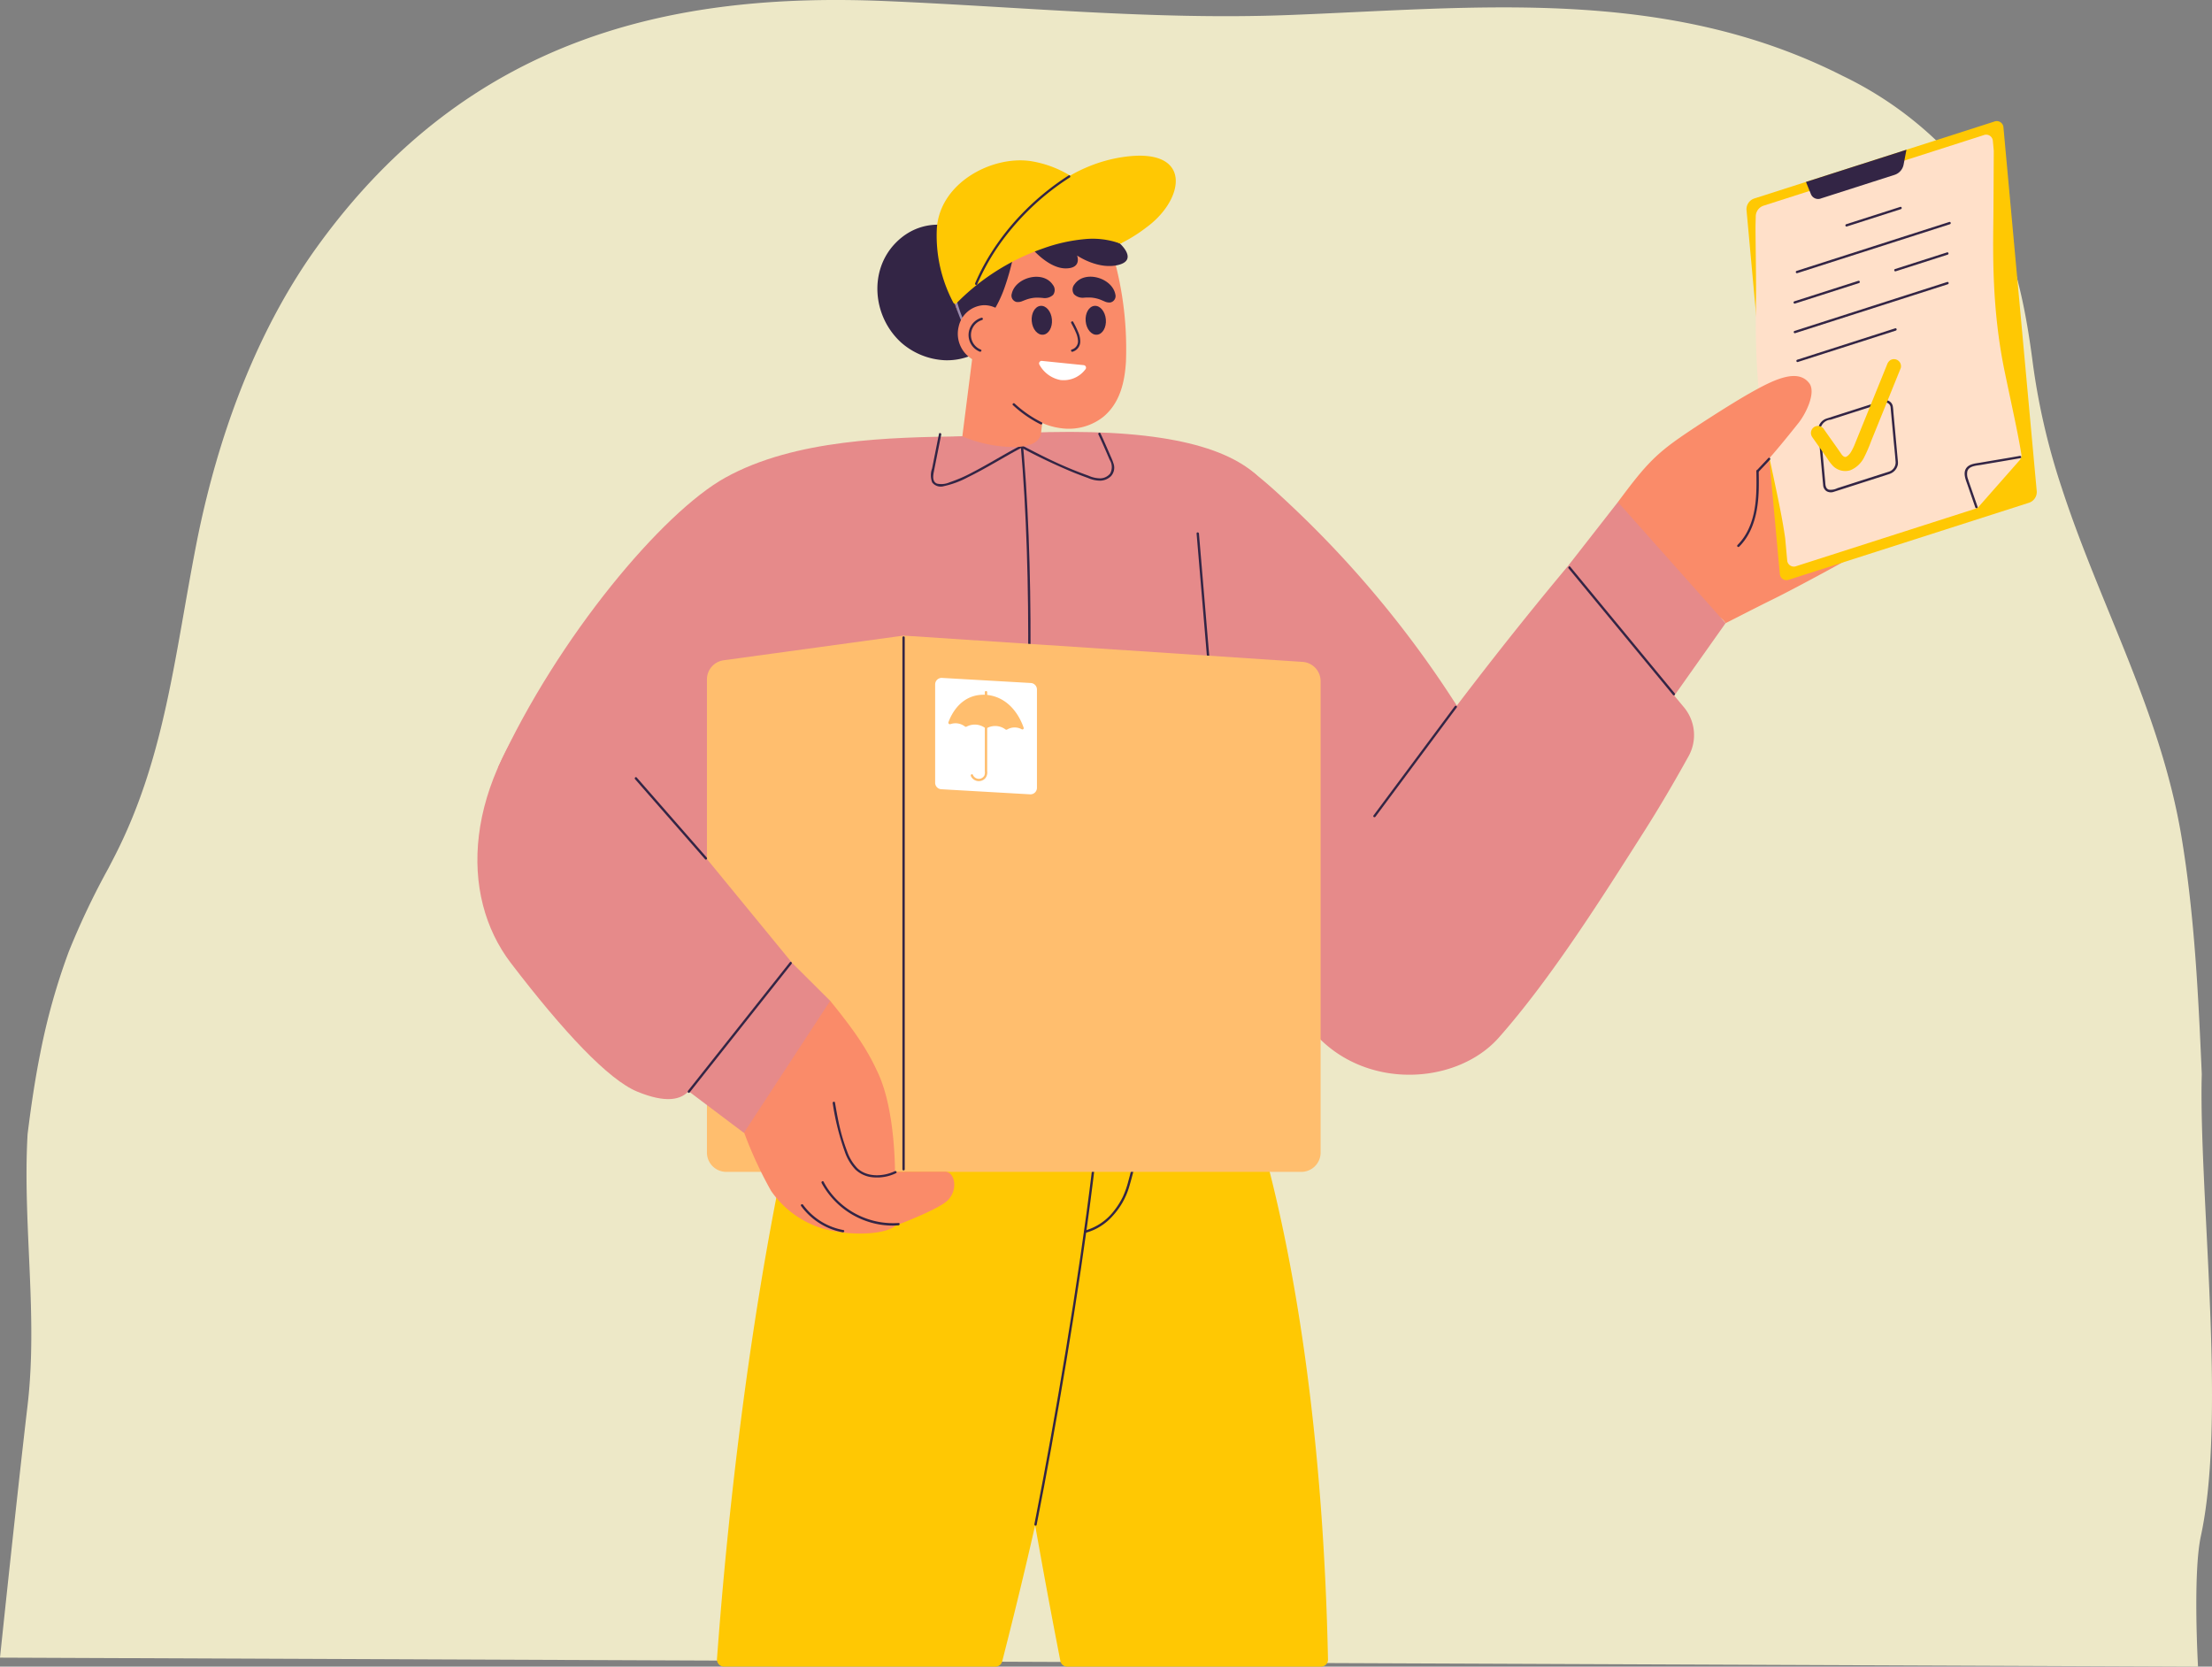 <?xml version="1.0" encoding="UTF-8"?>
<svg xmlns="http://www.w3.org/2000/svg" width="331.768" height="249.968" viewBox="0 0 331.768 249.968">
  <rect x="0" y="0" width="331.768" height="249.968" fill="#808080" stroke="none"/>
  <g id="Grupo_14180" data-name="Grupo 14180" transform="translate(-520.592 -4758.345)">
    <path id="Caminho_33538" data-name="Caminho 33538" d="M1517.272,440.82c-1.226,5.65-.425,19.58-.425,19.58l-329.673-1.351s2.485-23.783,4.132-37.8c1.189-10.116.174-20.275-.092-30.429-.092-3.435-.1-6.87.1-10.305.506-4.057,1.093-8.094,1.894-12.088a97.273,97.273,0,0,1,4.287-15.28,114.185,114.185,0,0,1,5.915-12.448c.351-.67.7-1.341,1.045-2.021,7.469-14.668,8.9-29.866,12.129-46.453q.714-3.68,1.617-7.307c3.441-13.857,8.9-26.9,16.552-37.494,22.785-31.566,53.449-38.164,85.161-36.833,20.171.845,40.334,2.867,60.483,2.1,27.943-1.059,56.488-4.417,83.182,9.139a54.649,54.649,0,0,1,18.033,13.944c6.739,8.235,8.991,17.8,10.479,29.317a101.786,101.786,0,0,0,4.327,18.55c5.764,17.69,14.836,33.558,17.959,52.366q.7,4.249,1.189,8.546c1.026,8.92,1.451,17.962,1.842,26.98-.011.549-.029,1.088-.033,1.642-.037,3.892.111,8.425.329,13.317C1518.5,404.381,1520.247,427.08,1517.272,440.82Z" transform="translate(-666.582 4547.912)" fill="#ede8c7"></path>
    <g id="Grupo_14065" data-name="Grupo 14065" transform="translate(592.194 4776.521)">
      <path id="Caminho_33383" data-name="Caminho 33383" d="M2149.809,1054.763a27.7,27.7,0,0,1-3.746,3.14q-1.964,1.455-4.037,2.754c-2.791,1.758-12.035,6.723-15,8.175-2.944,1.444-6.814,3.458-7.2,3.63-1.348-2.316-8.559-3.2-9.709-5.621-.72-1.516,7.894-6.952,7.4-8.557a6.418,6.418,0,0,1-.347-2.45,3.591,3.591,0,0,1,.87-2.041,15.748,15.748,0,0,1,3.644-2.55,41.05,41.05,0,0,0,4.008-3.052,40.612,40.612,0,0,1,7.69-5.619,13.743,13.743,0,0,1,4.42-1.392,13.908,13.908,0,0,1,4.907.309,17.308,17.308,0,0,1,4.523,1.776,9.913,9.913,0,0,1,3.481,3.092,6.488,6.488,0,0,1-.9,8.407Z" transform="translate(-1932.616 -997.176)" fill="#fa8b69"></path>
      <g id="Grupo_13972" data-name="Grupo 13972" transform="translate(190.334 0)">
        <path id="Caminho_33384" data-name="Caminho 33384" d="M2225.61,848.823,2189.64,860.35a1.007,1.007,0,0,1-1.4-.849l-5-54.642a1.709,1.709,0,0,1,1.171-1.673l35.969-11.526a1.006,1.006,0,0,1,1.4.849l5,54.642A1.708,1.708,0,0,1,2225.61,848.823Z" transform="translate(-2183.229 -791.593)" fill="#ffc803"></path>
        <path id="Caminho_33385" data-name="Caminho 33385" d="M2225.195,803.219,2192.2,813.792a1.707,1.707,0,0,0-1.171,1.672s-.029.958-.034,1.277c-.02,1.328.1,7.547.077,9.974-.052,5.32-.28,13.938,1.714,23.479,1.432,6.853,2.153,9.92,2.658,13.489l.3,3.308a1.007,1.007,0,0,0,1.4.849l26.861-8.608a1.073,1.073,0,0,0,.479-.313l6.126-6.957a1.078,1.078,0,0,0,.254-.883c-.5-3.114-1.207-6.215-2.479-12.295-1.993-9.541-1.766-18.159-1.714-23.479.022-2.234.047-7.84.056-9.748l-.137-1.49A1.006,1.006,0,0,0,2225.195,803.219Z" transform="translate(-2189.627 -801.118)" fill="#ffe0c9"></path>
        <g id="Grupo_13963" data-name="Grupo 13963" transform="translate(32.733 50.201)">
          <path id="Caminho_33386" data-name="Caminho 33386" d="M2377.48,1076.848c-1.95.348-3.905.663-5.856,1-.743.13-1.756.174-2.2.891-.46.746-.029,1.706.226,2.443l1.17,3.389c.074.213.414.121.34-.094l-.971-2.81c-.154-.445-.32-.888-.458-1.339a2.089,2.089,0,0,1-.1-1.186c.247-.812,1.4-.836,2.09-.956.927-.162,1.854-.318,2.781-.474,1.025-.173,2.051-.347,3.074-.53.223-.04.129-.379-.093-.339Z" transform="translate(-2369.222 -1076.845)" fill="#332545"></path>
        </g>
        <path id="Caminho_33387" data-name="Caminho 33387" d="M2249.052,815.9l-.434,2.269a2.011,2.011,0,0,1-1.318,1.489l-11.046,3.54a1.168,1.168,0,0,1-1.519-.61l-.754-1.858Z" transform="translate(-2225.049 -811.619)" fill="#332545"></path>
        <g id="Grupo_13964" data-name="Grupo 13964" transform="translate(7.409 15.106)">
          <path id="Caminho_33388" data-name="Caminho 33388" d="M2225.544,885.117l8.945-2.867,8.9-2.853,5.057-1.621c.215-.069.123-.409-.094-.339l-8.945,2.866-8.9,2.853-5.058,1.621c-.215.069-.123.409.094.339Z" transform="translate(-2225.329 -877.428)" fill="#332545"></path>
        </g>
        <g id="Grupo_13965" data-name="Grupo 13965" transform="translate(14.846 12.839)">
          <path id="Caminho_33389" data-name="Caminho 33389" d="M2267.8,867.5l8.112-2.6c.215-.069.123-.409-.094-.339l-8.112,2.6c-.215.069-.123.409.093.339Z" transform="translate(-2267.585 -864.547)" fill="#332545"></path>
        </g>
        <g id="Grupo_13966" data-name="Grupo 13966" transform="translate(22.17 19.665)">
          <path id="Caminho_33390" data-name="Caminho 33390" d="M2309.417,906.182l7.806-2.5c.215-.069.123-.409-.094-.339l-7.806,2.5c-.215.069-.123.409.094.339Z" transform="translate(-2309.201 -903.332)" fill="#332545"></path>
        </g>
        <g id="Grupo_13967" data-name="Grupo 13967" transform="translate(7.07 23.93)">
          <path id="Caminho_33391" data-name="Caminho 33391" d="M2223.617,930.99l9.6-3.075c.215-.069.123-.409-.094-.339l-9.6,3.076c-.215.069-.123.409.094.339Z" transform="translate(-2223.401 -927.565)" fill="#332545"></path>
        </g>
        <g id="Grupo_13968" data-name="Grupo 13968" transform="translate(7.098 24.106)">
          <path id="Caminho_33392" data-name="Caminho 33392" d="M2223.778,936.257l8.945-2.866,8.9-2.853,5.057-1.621c.215-.069.123-.409-.093-.339l-8.945,2.866-8.9,2.853-5.058,1.621c-.215.069-.123.409.093.339Z" transform="translate(-2223.562 -928.568)" fill="#332545"></path>
        </g>
        <g id="Grupo_13969" data-name="Grupo 13969" transform="translate(7.494 31.058)">
          <path id="Caminho_33393" data-name="Caminho 33393" d="M2226.027,973.129l5.867-1.88,6.313-2.023,2.523-.809c.215-.069.123-.409-.094-.339l-5.114,1.639-6.522,2.09-3.067.983c-.215.069-.123.409.094.339Z" transform="translate(-2225.811 -968.069)" fill="#332545"></path>
        </g>
        <g id="Grupo_13970" data-name="Grupo 13970" transform="translate(10.759 41.843)">
          <path id="Caminho_33394" data-name="Caminho 33394" d="M2255,1040.07l-3.131,1-4.62,1.481a2.225,2.225,0,0,1-1.279.224c-.541-.186-.509-.792-.552-1.257l-.442-4.829q-.1-1.083-.2-2.167a1.68,1.68,0,0,1,1.475-2.243l1.988-.637,4.82-1.544c.35-.112.7-.231,1.052-.337a.806.806,0,0,1,1.119.637c.012.094.017.189.026.284l.412,4.492c.106,1.156.236,2.312.318,3.469a1.452,1.452,0,0,1-.986,1.425c-.213.073-.121.413.094.339a1.849,1.849,0,0,0,1.225-1.393,2.135,2.135,0,0,0,0-.566l-.166-1.814q-.238-2.6-.477-5.208c-.035-.376-.048-.762-.108-1.135a1.116,1.116,0,0,0-1.227-.935,2.34,2.34,0,0,0-.507.124l-4.247,1.361c-1.3.418-2.607.831-3.909,1.253a1.816,1.816,0,0,0-1.31,1.815c.039.467.085.934.128,1.4q.241,2.632.482,5.264c.046.5.089,1,.137,1.5a1.181,1.181,0,0,0,.465.9,1.274,1.274,0,0,0,1.131.124c1.255-.392,2.5-.8,3.757-1.2l4.368-1.4.256-.082C2255.31,1040.34,2255.218,1040,2255,1040.07Z" transform="translate(-2244.365 -1029.353)" fill="#332545"></path>
        </g>
        <g id="Grupo_13971" data-name="Grupo 13971" transform="translate(9.675 35.694)">
          <path id="Caminho_33395" data-name="Caminho 33395" d="M2238.355,1006.031c.509.734,1.03,1.46,1.546,2.188q.385.543.764,1.09a6.548,6.548,0,0,0,.845,1.112,2.6,2.6,0,0,0,2.6.654,4.011,4.011,0,0,0,2.054-1.9,22.333,22.333,0,0,0,1.1-2.54l.895-2.208,1.545-3.813,1.973-4.868a1.06,1.06,0,0,0-.107-.814,1.056,1.056,0,0,0-1.445-.379,1.234,1.234,0,0,0-.485.631l-3.132,7.728q-.846,2.089-1.693,4.177c-.035.087-.071.173-.106.259-.045.112.027-.062.029-.067a.892.892,0,0,1-.064.147c-.081.183-.165.364-.259.541a5.241,5.241,0,0,1-.3.511c-.021.032-.045.062-.066.095-.077.12.126-.147.031-.04-.064.073-.125.147-.193.217s-.121.114-.181.172-.117.038.051-.035a.592.592,0,0,0-.084.058c-.065.043-.133.08-.2.118-.158.091.055-.036.076-.029-.027-.009-.12.04-.148.047-.226.057.181.007,0,0-.045,0-.306-.015-.113,0,.177.017-.05-.025-.1-.039-.094-.023-.079-.084.078.036a.992.992,0,0,0-.112-.058c-.037-.021-.071-.046-.108-.067-.121-.069.03.012.059.051-.055-.072-.15-.134-.212-.2-.022-.024-.044-.049-.066-.073-.146-.161.085.139.024.03s-.143-.21-.213-.313q-.4-.585-.812-1.163c-.549-.776-1.1-1.547-1.645-2.328a1.056,1.056,0,1,0-1.823,1.066Z" transform="translate(-2238.203 -994.413)" fill="#ffc803"></path>
        </g>
      </g>
      <path id="Caminho_33396" data-name="Caminho 33396" d="M2102.417,1009.856c-1.8-2.378-5.61-.384-9.02,1.546-2.674,1.514-8.517,5.25-11.012,7.044-3.495,2.514-5.1,4.418-8.672,9.227.165.7,1.948,3.974,2.154,4.669.68,2.306,1.927.828,2.881,3.036.087.132.171.266.259.4a13.107,13.107,0,0,0,3.223,3.481,7.03,7.03,0,0,0,4.4,1.386,6.566,6.566,0,0,0,3.677-1.515,9.51,9.51,0,0,0,2.665-3.643,20.658,20.658,0,0,0,1.335-4.851,31.69,31.69,0,0,0,.436-4.833c.012-.916-.02-1.833-.088-2.747q.451-.48.894-.968c1.832-2.024,3.559-4.157,5.261-6.291C2101.939,1014.377,2103.451,1011.227,2102.417,1009.856Z" transform="translate(-1902.651 -970.55)" fill="#fa8b69"></path>
      <g id="Grupo_13973" data-name="Grupo 13973" transform="translate(191.829 50.468)">
        <path id="Caminho_33397" data-name="Caminho 33397" d="M2192.021,1080.519l1.745-1.857c.155-.165-.093-.414-.249-.249l-1.745,1.857c-.155.165.094.414.249.249Z" transform="translate(-2191.723 -1078.359)" fill="#332545"></path>
      </g>
      <path id="Caminho_33398" data-name="Caminho 33398" d="M2031.188,1125.765l7.484-9.583,16.151,18.16-11.811,16.7Z" transform="translate(-1867.611 -1059.058)" fill="#e68a8a"></path>
      <path id="Caminho_33399" data-name="Caminho 33399" d="M1396.461,1623.216a1.057,1.057,0,0,0,1.056-1.078c-1.267-60.185-13.531-88.421-13.531-88.421l0,.009q-1.113-5.013-2.45-9.974-1.147-.27-2.3-.524-6.913-1.516-13.944-2.408c.021-.178.04-.355.061-.533q-7.379-.718-14.8-.75a158.747,158.747,0,0,0-16.695.809q-5.745.583-11.434,1.591c-.086.261-.174.521-.26.782-5.288,16.131-12.76,51.531-16.294,99.352a1.059,1.059,0,0,0,1.055,1.135c5.427,0,8.218.011,14.027.011h26.674a1.057,1.057,0,0,0,1.024-.794q1.838-7.16,3.541-14.353c.465-1.967.934-4,1.4-6.047.618,3.451,1.242,6.913,1.679,9.273q1.026,5.539,2.105,11.067a1.056,1.056,0,0,0,1.037.855Z" transform="translate(-1269.937 -1391.425)" fill="#ffc803"></path>
      <g id="Grupo_13974" data-name="Grupo 13974" transform="translate(83.531 145.389)">
        <path id="Caminho_33400" data-name="Caminho 33400" d="M1576.7,1682.852q1.137-5.73,2.176-11.479,1.2-6.587,2.3-13.192,1.146-6.88,2.176-13.778c.66-4.44,1.28-8.887,1.832-13.342.488-3.942.928-7.891,1.257-11.85q.055-.664.105-1.328c.017-.226-.335-.225-.352,0-.294,3.871-.706,7.733-1.168,11.587-.532,4.432-1.136,8.855-1.782,13.271q-1.009,6.9-2.149,13.782-1.094,6.645-2.288,13.272-1.051,5.837-2.187,11.659-.128.653-.257,1.3c-.044.221.3.316.339.094Z" transform="translate(-1576.353 -1617.714)" fill="#332545"></path>
      </g>
      <g id="Grupo_13975" data-name="Grupo 13975" transform="translate(90.993 140.025)">
        <path id="Caminho_33401" data-name="Caminho 33401" d="M1618.978,1613.939a8.29,8.29,0,0,0,4.1-2.568,11.014,11.014,0,0,0,2.384-4.128,57.466,57.466,0,0,0,2.3-12.574,60.132,60.132,0,0,0,.1-7.262c-.01-.226-.362-.227-.352,0a59.755,59.755,0,0,1-2.1,18.742,13.855,13.855,0,0,1-.821,2.355,11.045,11.045,0,0,1-1.295,2.072,8.265,8.265,0,0,1-4.408,3.023c-.22.053-.127.393.094.339Z" transform="translate(-1618.759 -1587.238)" fill="#332545"></path>
      </g>
      <path id="Caminho_33402" data-name="Caminho 33402" d="M1333.635,1061.795c5.206-2.123,22.517-4.5,41.431-5.275s29.4,1.711,34.534,6.25,5.511,72.543-5.182,79.339-64.153-1.034-64.153-1.034-3.606-40.443-5.343-58.692Z" transform="translate(-1292.82 -1009.78)" fill="#e68a8a"></path>
      <path id="Caminho_33403" data-name="Caminho 33403" d="M1764.029,1105.886q-3.757-4.52-7.481-9.067-3.739-4.565-7.444-9.157l-.234-.292q-1.473,1.766-2.933,3.541-4.059,4.945-8.009,9.978c-1.852,2.36-3.912,5.031-5.736,7.429-.8-1.244-1.745-2.69-2.573-3.9q-3.89-5.711-8.268-11.068-4.391-5.373-9.242-10.346-2.4-2.458-4.9-4.809c-1.664-1.563-3.346-3.119-5.136-4.539a23.357,23.357,0,0,0-8.315-4.065,102.442,102.442,0,0,0-3.844,13.6,59.873,59.873,0,0,0-.658,21.511c1.094,6.839-.823,13.433,2.023,19.729a186.66,186.66,0,0,0,10.037,18.67c2.328,3.9,5.1,7.65,7.465,11.554,7.009,11.573,22.841,11.207,29.7,3.465,7.876-8.893,15.612-21.2,21.684-30.739,2.39-3.753,4.639-7.594,6.794-11.487a6.513,6.513,0,0,0-.7-7.327Q1765.141,1107.224,1764.029,1105.886Z" transform="translate(-1585.293 -1020.663)" fill="#e68a8a"></path>
      <path id="Caminho_33404" data-name="Caminho 33404" d="M1188.935,1060.17c-10.71.159-25.086.389-35.563,6.2-9.346,5.186-25.067,23.8-34.079,43.46.842,1.847,8.253,10.748,9.716,11.55,11.072,5.7,14.137-1.131,25.07,3.789,1.472-1.881,9.5-12.2,11.421-15.947,2.121-4.136,7.411-6.377,8.268-10.952q.341-1.823.527-3.674C1184.378,1078.911,1195.487,1060.073,1188.935,1060.17Z" transform="translate(-1116.199 -1012.903)" fill="#e68a8a"></path>
      <g id="Grupo_13976" data-name="Grupo 13976" transform="translate(163.618 66.764)">
        <path id="Caminho_33405" data-name="Caminho 33405" d="M2031.463,1171.263l6.154,7.455,6.026,7.3,3.492,4.231c.145.175.392-.076.249-.249l-6.154-7.455-6.026-7.3-3.492-4.231c-.145-.175-.392.075-.249.249Z" transform="translate(-2031.42 -1170.954)" fill="#332545"></path>
      </g>
      <g id="Grupo_13977" data-name="Grupo 13977" transform="translate(134.361 87.671)">
        <path id="Caminho_33406" data-name="Caminho 33406" d="M1865.52,1306.4l9.524-12.8,2.669-3.588c.135-.182-.17-.357-.3-.177l-9.524,12.8-2.669,3.588c-.135.182.17.358.3.178Z" transform="translate(-1865.182 -1289.756)" fill="#332545"></path>
      </g>
      <g id="Grupo_13978" data-name="Grupo 13978" transform="translate(107.869 61.668)">
        <path id="Caminho_33407" data-name="Caminho 33407" d="M1716.714,1162.53q-.669-7.95-1.339-15.9-.187-2.228-.375-4.456c-.019-.224-.371-.226-.352,0l1.339,15.9q.187,2.228.375,4.456c.019.224.371.226.352,0Z" transform="translate(-1714.648 -1142.003)" fill="#332545"></path>
      </g>
      <g id="Grupo_13979" data-name="Grupo 13979" transform="translate(45.191 122.686)">
        <path id="Caminho_33408" data-name="Caminho 33408" d="M1358.55,1489.014c2.473,2.517,4.951,5.028,7.467,7.5q1.095,1.076,2.2,2.144c.163.157.412-.091.249-.249-2.554-2.467-5.066-4.977-7.56-7.5q-1.055-1.069-2.107-2.141c-.159-.162-.408.087-.249.249Z" transform="translate(-1358.499 -1488.712)" fill="#332545"></path>
      </g>
      <g id="Grupo_13980" data-name="Grupo 13980" transform="translate(68.007 46.774)">
        <path id="Caminho_33409" data-name="Caminho 33409" d="M1489.37,1057.5l-1.032,5.189a2.949,2.949,0,0,0,.018,2.1,1.624,1.624,0,0,0,1.761.544,13.736,13.736,0,0,0,3.59-1.334c1.357-.659,2.674-1.4,3.984-2.143,1.388-.79,2.765-1.6,4.182-2.339.2-.1.023-.408-.177-.3-2.463,1.28-4.814,2.765-7.281,4.038a21.955,21.955,0,0,1-3.452,1.505,3.063,3.063,0,0,1-1.874.2c-.74-.275-.61-1.18-.488-1.794q.551-2.786,1.108-5.571c.044-.221-.3-.316-.339-.093Z" transform="translate(-1488.146 -1057.373)" fill="#332545"></path>
      </g>
      <g id="Grupo_13981" data-name="Grupo 13981" transform="translate(81.389 46.716)">
        <path id="Caminho_33410" data-name="Caminho 33410" d="M1564.272,1059.241a87.1,87.1,0,0,0,7.95,3.78q1.074.43,2.164.82a4.51,4.51,0,0,0,1.869.4,2.391,2.391,0,0,0,1.547-.654,1.873,1.873,0,0,0,.41-1.891,8.778,8.778,0,0,0-.434-1.107q-.252-.584-.507-1.167c-.335-.766-.672-1.531-1.029-2.288-.1-.2-.4-.026-.3.178.593,1.256,1.144,2.532,1.689,3.809a2.018,2.018,0,0,1,.064,2.056,1.952,1.952,0,0,1-1.465.714,4.43,4.43,0,0,1-1.785-.4q-1.035-.372-2.057-.779c-1.259-.5-2.5-1.052-3.721-1.637-1.42-.68-2.818-1.405-4.214-2.135-.2-.1-.379.2-.177.3Z" transform="translate(-1564.184 -1057.041)" fill="#332545"></path>
      </g>
      <g id="Grupo_13982" data-name="Grupo 13982" transform="translate(79.556 48.178)">
        <path id="Caminho_33411" data-name="Caminho 33411" d="M1555.684,1065.516c.466,5.281.755,10.578.931,15.876.189,5.7.245,11.4.2,17.093q-.065,8.824-.43,17.642-.356,8.772-.98,17.53-.589,8.277-1.432,16.534-.1.979-.206,1.957c-.024.225.328.223.352,0q.88-8.208,1.489-16.441.65-8.682,1.036-17.382.392-8.825.5-17.658c.068-5.758.038-11.517-.122-17.273-.148-5.34-.406-10.679-.834-16.005q-.076-.936-.158-1.872c-.02-.224-.372-.226-.352,0Z" transform="translate(-1553.769 -1065.348)" fill="#332545"></path>
      </g>
      <g id="Grupo_13987" data-name="Grupo 13987" transform="translate(34.422 77.167)">
        <path id="Caminho_33412" data-name="Caminho 33412" d="M1389.359,1307.585v-70.7a2.9,2.9,0,0,0-2.7-2.889l-59.571-3.924a2.909,2.909,0,0,0-.584.021l-26.688,3.661a2.9,2.9,0,0,0-2.5,2.868v70.962a2.9,2.9,0,0,0,2.9,2.9h86.259A2.9,2.9,0,0,0,1389.359,1307.585Z" transform="translate(-1297.31 -1230.067)" fill="#ffbe6e"></path>
        <g id="Grupo_13983" data-name="Grupo 13983" transform="translate(29.324 0.103)">
          <path id="Caminho_33413" data-name="Caminho 33413" d="M1463.934,1230.823v79.753a.176.176,0,0,0,.352,0v-79.753a.176.176,0,0,0-.352,0Z" transform="translate(-1463.934 -1230.653)" fill="#332545"></path>
        </g>
        <path id="Caminho_33414" data-name="Caminho 33414" d="M1506.067,1283.5l-13.314-.763a.977.977,0,0,1-.921-.976v-14.745a.977.977,0,0,1,1.033-.976l13.314.763a.977.977,0,0,1,.921.976v14.745A.977.977,0,0,1,1506.067,1283.5Z" transform="translate(-1457.597 -1259.708)" fill="#fff"></path>
        <g id="Grupo_13986" data-name="Grupo 13986" transform="translate(36.215 8.303)">
          <path id="Caminho_33415" data-name="Caminho 33415" d="M1508.742,1280.392c-3.673-.2-5.174,2.839-5.64,4.11a.23.23,0,0,0,.292.291,2.323,2.323,0,0,1,2.188.359.222.222,0,0,0,.248.012,2.626,2.626,0,0,1,2.8.222.213.213,0,0,0,.22.016,2.582,2.582,0,0,1,2.8.18.225.225,0,0,0,.248.023,2.213,2.213,0,0,1,2.188-.045.2.2,0,0,0,.291-.249C1513.916,1283.973,1512.416,1280.722,1508.742,1280.392Z" transform="translate(-1503.089 -1279.831)" fill="#ffbe6e"></path>
          <g id="Grupo_13985" data-name="Grupo 13985" transform="translate(3.361)">
            <g id="Grupo_13984" data-name="Grupo 13984">
              <path id="Caminho_33416" data-name="Caminho 33416" d="M1522.2,1289.99a1.314,1.314,0,0,0,2.115.388,1.352,1.352,0,0,0,.335-1.1q0-.878,0-1.756v-10.106a.176.176,0,0,0-.352,0q0,5.931,0,11.862a1.361,1.361,0,0,1-.068.635,1,1,0,0,1-.513.444.973.973,0,0,1-1.214-.545c-.094-.206-.4-.027-.3.178Z" transform="translate(-1522.185 -1277.246)" fill="#ffbe6e"></path>
            </g>
          </g>
        </g>
      </g>
      <path id="Caminho_33417" data-name="Caminho 33417" d="M1359.094,1566.818c-.6,0-6.238.014-7.487.024-.009-.055.064-9.086-2.485-14.688-1.526-3.353-3.168-5.954-7.23-10.955-.126-.156-1.255,1.293-1.394,1.148-.072-.075-2.342,2.779-3.442,3.6s-2.213,2.806-3.129,3.833c-.944,1.059-.965,4.208-1.663,5.443-.732,1.294-2.4.448-2.834,1.871a15.217,15.217,0,0,0-.453,3.859,61.212,61.212,0,0,0,4.043,8.748,14.488,14.488,0,0,0,8.808,5.921c3.7.813,8.388.6,9.843-.7.018-.016,6.485-2.415,7.864-3.823C1361.144,1569.459,1360.551,1566.818,1359.094,1566.818Z" transform="translate(-1288.972 -1409.267)" fill="#fa8b69"></path>
      <g id="Grupo_13988" data-name="Grupo 13988" transform="translate(51.599 158.981)">
        <path id="Caminho_33418" data-name="Caminho 33418" d="M1394.934,1695.214a12.213,12.213,0,0,0,8.493,6.193,11.434,11.434,0,0,0,3.047.161c.224-.019.226-.371,0-.352a11.878,11.878,0,0,1-9.5-3.741,11.1,11.1,0,0,1-1.731-2.44c-.1-.2-.409-.023-.3.178Z" transform="translate(-1394.912 -1694.948)" fill="#332545"></path>
      </g>
      <g id="Grupo_13989" data-name="Grupo 13989" transform="translate(48.51 162.438)">
        <path id="Caminho_33419" data-name="Caminho 33419" d="M1377.392,1714.847a9.981,9.981,0,0,0,6.261,3.957c.221.04.317-.3.094-.34a9.631,9.631,0,0,1-6.051-3.795c-.131-.182-.437-.006-.3.177Z" transform="translate(-1377.359 -1714.593)" fill="#332545"></path>
      </g>
      <g id="Grupo_13990" data-name="Grupo 13990" transform="translate(53.289 147.059)">
        <path id="Caminho_33420" data-name="Caminho 33420" d="M1404.521,1627.425a38.533,38.533,0,0,0,1.816,7.292,7.433,7.433,0,0,0,1.578,2.653,4.32,4.32,0,0,0,2.651,1.174,6.56,6.56,0,0,0,3.451-.619c.2-.1.026-.4-.178-.3-1.723.824-4.168.95-5.631-.457a6.92,6.92,0,0,1-1.532-2.541,27.316,27.316,0,0,1-.951-2.995c-.366-1.415-.611-2.858-.865-4.3-.039-.223-.379-.128-.339.094Z" transform="translate(-1404.518 -1627.204)" fill="#332545"></path>
      </g>
      <path id="Caminho_33421" data-name="Caminho 33421" d="M1243.644,1509l5.7,5.676-12.946,19.8-19.746-14.861Z" transform="translate(-1196.429 -1382.743)" fill="#e68a8a"></path>
      <path id="Caminho_33422" data-name="Caminho 33422" d="M1516.547,991.614l-1.533,12.065a20.27,20.27,0,0,0,7.074,1.588c1.4.072,4.538,0,4.746-2.195l1.1-9.68Z" transform="translate(-1442.279 -956.412)" fill="#fa8b69"></path>
      <path id="Caminho_33423" data-name="Caminho 33423" d="M1460.8,885.574c-3.219-5.888-10.736-7.919-15.5-2.987-4,4.142-3.413,10.975.848,14.879a10.654,10.654,0,0,0,6.549,2.672,9.459,9.459,0,0,0,6.574-2.328,9.068,9.068,0,0,0,3.029-5.758A11.339,11.339,0,0,0,1460.8,885.574Z" transform="translate(-1382.611 -864.285)" fill="#332545"></path>
      <path id="Caminho_33424" data-name="Caminho 33424" d="M1523.719,839.96c-1.866-5.659-5.287-9.384-11.2-10.129a12.458,12.458,0,0,0-7.262,1.3c-10.272,5.355-4.914,20.214-.335,27.628a40.729,40.729,0,0,0,3.816,5.427c2.152,2.472,4.974,4.523,8.314,4.9a8.347,8.347,0,0,0,6.154-1.672c2.55-2.071,3.279-5.24,3.459-8.374A51.227,51.227,0,0,0,1523.719,839.96Z" transform="translate(-1429.388 -823.023)" fill="#fa8b69"></path>
      <path id="Caminho_33425" data-name="Caminho 33425" d="M1575.2,883.766s2.407,2.821,4.9,2.821,1.717-1.93,1.717-1.93,3.131,2.168,6.174,1.415.214-3.245.214-3.245-7.692-3.875-9.879-2.417A9.658,9.658,0,0,0,1575.2,883.766Z" transform="translate(-1491.871 -864.509)" fill="#332545"></path>
      <path id="Caminho_33426" data-name="Caminho 33426" d="M1516.758,891.51a28.334,28.334,0,0,0-2.7,2.517,32.268,32.268,0,0,0-2.469,2.95c-.765,1.031-2.16,1.938-2.862,3.081.346,1.6.731,3.182,1.141,4.753a2.859,2.859,0,0,0,1.084-.032,5.741,5.741,0,0,0,3.128-2.515,18.188,18.188,0,0,0,2.11-4.246,37.552,37.552,0,0,0,1.345-4.907c.179-.848.34-1.7.492-2.561C1517.6,890.855,1517.173,891.172,1516.758,891.51Z" transform="translate(-1437.094 -873.136)" fill="#332545"></path>
      <g id="Grupo_13991" data-name="Grupo 13991" transform="translate(71.635 27.064)">
        <path id="Caminho_33427" data-name="Caminho 33427" d="M1508.766,945.6a20.576,20.576,0,0,0,1.518,3.895c.1.2.407.024.3-.178a20.121,20.121,0,0,1-1.482-3.81.176.176,0,0,0-.339.094Z" transform="translate(-1508.759 -945.377)" fill="#9a8bad"></path>
      </g>
      <path id="Caminho_33428" data-name="Caminho 33428" d="M1519.254,833.766a20.326,20.326,0,0,0-3.047-4.026,16.244,16.244,0,0,0-9.13-4.679c-5.788-.8-13.555,3.292-13.993,10.143a21.425,21.425,0,0,0,2.477,11.1.3.3,0,0,0,.48.081q1.079-1.1,2.26-2.1a33.959,33.959,0,0,1,5.1-3.559,33.468,33.468,0,0,1,5.616-2.551,25.077,25.077,0,0,1,6.268-1.4,12.12,12.12,0,0,1,5.216.635.293.293,0,0,0,.375-.386A27.91,27.91,0,0,0,1519.254,833.766Z" transform="translate(-1424.175 -819.088)" fill="#ffc803"></path>
      <path id="Caminho_33429" data-name="Caminho 33429" d="M1513.613,956.638a4.826,4.826,0,0,0,3.478.339c5.87-1.58,2-8.838-2.115-8.565a4.078,4.078,0,0,0-3.632,3.2A4.456,4.456,0,0,0,1513.613,956.638Z" transform="translate(-1439.158 -920.807)" fill="#fa8b69"></path>
      <path id="Caminho_33430" data-name="Caminho 33430" d="M1528.621,839.908s6.89-16.437,21.592-18.689c10.661-1.633,9.455,6.3,3.6,10.551a23,23,0,0,1-3.79,2.374s-3.234-1.862-9.055-.509S1528.621,839.908,1528.621,839.908Z" transform="translate(-1453.491 -815.826)" fill="#ffc803"></path>
      <g id="Grupo_13992" data-name="Grupo 13992" transform="translate(74.638 8.108)">
        <path id="Caminho_33431" data-name="Caminho 33431" d="M1526.142,854.03a33.573,33.573,0,0,1,4.229-7.18,38.109,38.109,0,0,1,9.662-8.853c.19-.122.014-.426-.177-.3a38.613,38.613,0,0,0-6.572,5.3,36.72,36.72,0,0,0-5.262,6.653,32.377,32.377,0,0,0-2.183,4.208c-.088.206.215.385.3.178Z" transform="translate(-1525.822 -837.664)" fill="#332545"></path>
      </g>
      <path id="Caminho_33432" data-name="Caminho 33432" d="M1615.318,926.771c-.475-2.468-4.563-3.69-6.105-1.528a1.237,1.237,0,0,0-.1,1.506,1.844,1.844,0,0,0,1.552.518,8.625,8.625,0,0,1,1.082-.006,5.138,5.138,0,0,1,1.017.2c.326.1.63.245.945.374a1.653,1.653,0,0,0,.867.153A.977.977,0,0,0,1615.318,926.771Z" transform="translate(-1519.636 -900.801)" fill="#332545"></path>
      <path id="Caminho_33433" data-name="Caminho 33433" d="M1557.707,927.977a1.651,1.651,0,0,0,.872-.126c.318-.119.627-.254.956-.344a5.122,5.122,0,0,1,1.022-.173,8.638,8.638,0,0,1,1.082.039,1.844,1.844,0,0,0,1.567-.469,1.237,1.237,0,0,0-.058-1.508c-1.473-2.209-5.6-1.117-6.15,1.335A.977.977,0,0,0,1557.707,927.977Z" transform="translate(-1476.848 -900.864)" fill="#332545"></path>
      <g id="Grupo_13993" data-name="Grupo 13993" transform="translate(89.045 30.019)">
        <path id="Caminho_33434" data-name="Caminho 33434" d="M1607.71,962.432c.24.446.482.894.677,1.363a3.584,3.584,0,0,1,.323,1.147,1.289,1.289,0,0,1-.9,1.447c-.22.053-.127.393.094.34a1.6,1.6,0,0,0,1.157-1.643,3.368,3.368,0,0,0-.28-1.24,14.6,14.6,0,0,0-.771-1.592c-.107-.2-.411-.022-.3.178Z" transform="translate(-1607.688 -962.167)" fill="#332545"></path>
      </g>
      <path id="Caminho_33435" data-name="Caminho 33435" d="M1583.624,998.74a4.558,4.558,0,0,1-3.155-2.295.381.381,0,0,1,.366-.575l6.276.638a.381.381,0,0,1,.246.632A4.076,4.076,0,0,1,1583.624,998.74Z" transform="translate(-1496.168 -959.918)" fill="#fff"></path>
      <g id="Grupo_13994" data-name="Grupo 13994" transform="translate(73.675 29.473)">
        <path id="Caminho_33436" data-name="Caminho 33436" d="M1522.187,963.85a2.353,2.353,0,0,1,.18-4.437c.215-.068.123-.408-.094-.34a2.7,2.7,0,0,0-.264,5.081c.206.088.386-.216.178-.3Z" transform="translate(-1520.351 -959.064)" fill="#332545"></path>
      </g>
      <g id="Grupo_13995" data-name="Grupo 13995" transform="translate(80.27 42.294)">
        <path id="Caminho_33437" data-name="Caminho 33437" d="M1557.879,1032.21a17.782,17.782,0,0,0,4.142,2.875c.2.1.38-.2.178-.3a17.446,17.446,0,0,1-4.071-2.82c-.166-.154-.415.094-.249.249Z" transform="translate(-1557.824 -1031.912)" fill="#332545"></path>
      </g>
      <ellipse id="Elipse_640" data-name="Elipse 640" cx="1.52" cy="2.173" rx="1.52" ry="2.173" transform="matrix(0.996, -0.086, 0.086, 0.996, 91.045, 27.828)" fill="#332545"></ellipse>
      <ellipse id="Elipse_641" data-name="Elipse 641" cx="1.52" cy="2.173" rx="1.52" ry="2.173" transform="matrix(0.996, -0.086, 0.086, 0.996, 82.956, 27.828)" fill="#332545"></ellipse>
      <g id="Grupo_13996" data-name="Grupo 13996" transform="translate(188.949 52.325)">
        <path id="Caminho_33438" data-name="Caminho 33438" d="M2178.236,1089.08c.048,3.081.087,6.34-1.405,9.134a8.151,8.151,0,0,1-1.422,1.935.176.176,0,0,0,.249.249c2.211-2.21,2.832-5.415,2.929-8.425.031-.964.017-1.929,0-2.893a.176.176,0,0,0-.352,0Z" transform="translate(-2175.357 -1088.91)" fill="#332545"></path>
      </g>
      <path id="Caminho_33439" data-name="Caminho 33439" d="M1113.406,1267.846c-13.9,15.672-14.442,32.283-6.662,42.452,7.939,10.378,14.667,17.528,18.969,19.288s6.619,1.261,7.851-.264l15.37-19.036-12.754-15.553Z" transform="translate(-1101.719 -1184.03)" fill="#e68a8a"></path>
      <g id="Grupo_13997" data-name="Grupo 13997" transform="translate(31.535 126.082)">
        <path id="Caminho_33440" data-name="Caminho 33440" d="M1281.2,1527.612l5.952-7.509,5.98-7.543,3.359-4.237c.139-.176-.108-.426-.249-.249l-5.952,7.509-5.98,7.543-3.358,4.237c-.139.176.108.426.249.249Z" transform="translate(-1280.907 -1508.014)" fill="#332545"></path>
      </g>
      <g id="Grupo_13998" data-name="Grupo 13998" transform="translate(23.601 98.377)">
        <path id="Caminho_33441" data-name="Caminho 33441" d="M1235.871,1350.892l8.2,9.374,2.31,2.641c.15.171.4-.079.249-.249l-8.2-9.374-2.31-2.64c-.15-.171-.4.079-.249.249Z" transform="translate(-1235.825 -1350.586)" fill="#332545"></path>
      </g>
    </g>
  </g>
</svg>

